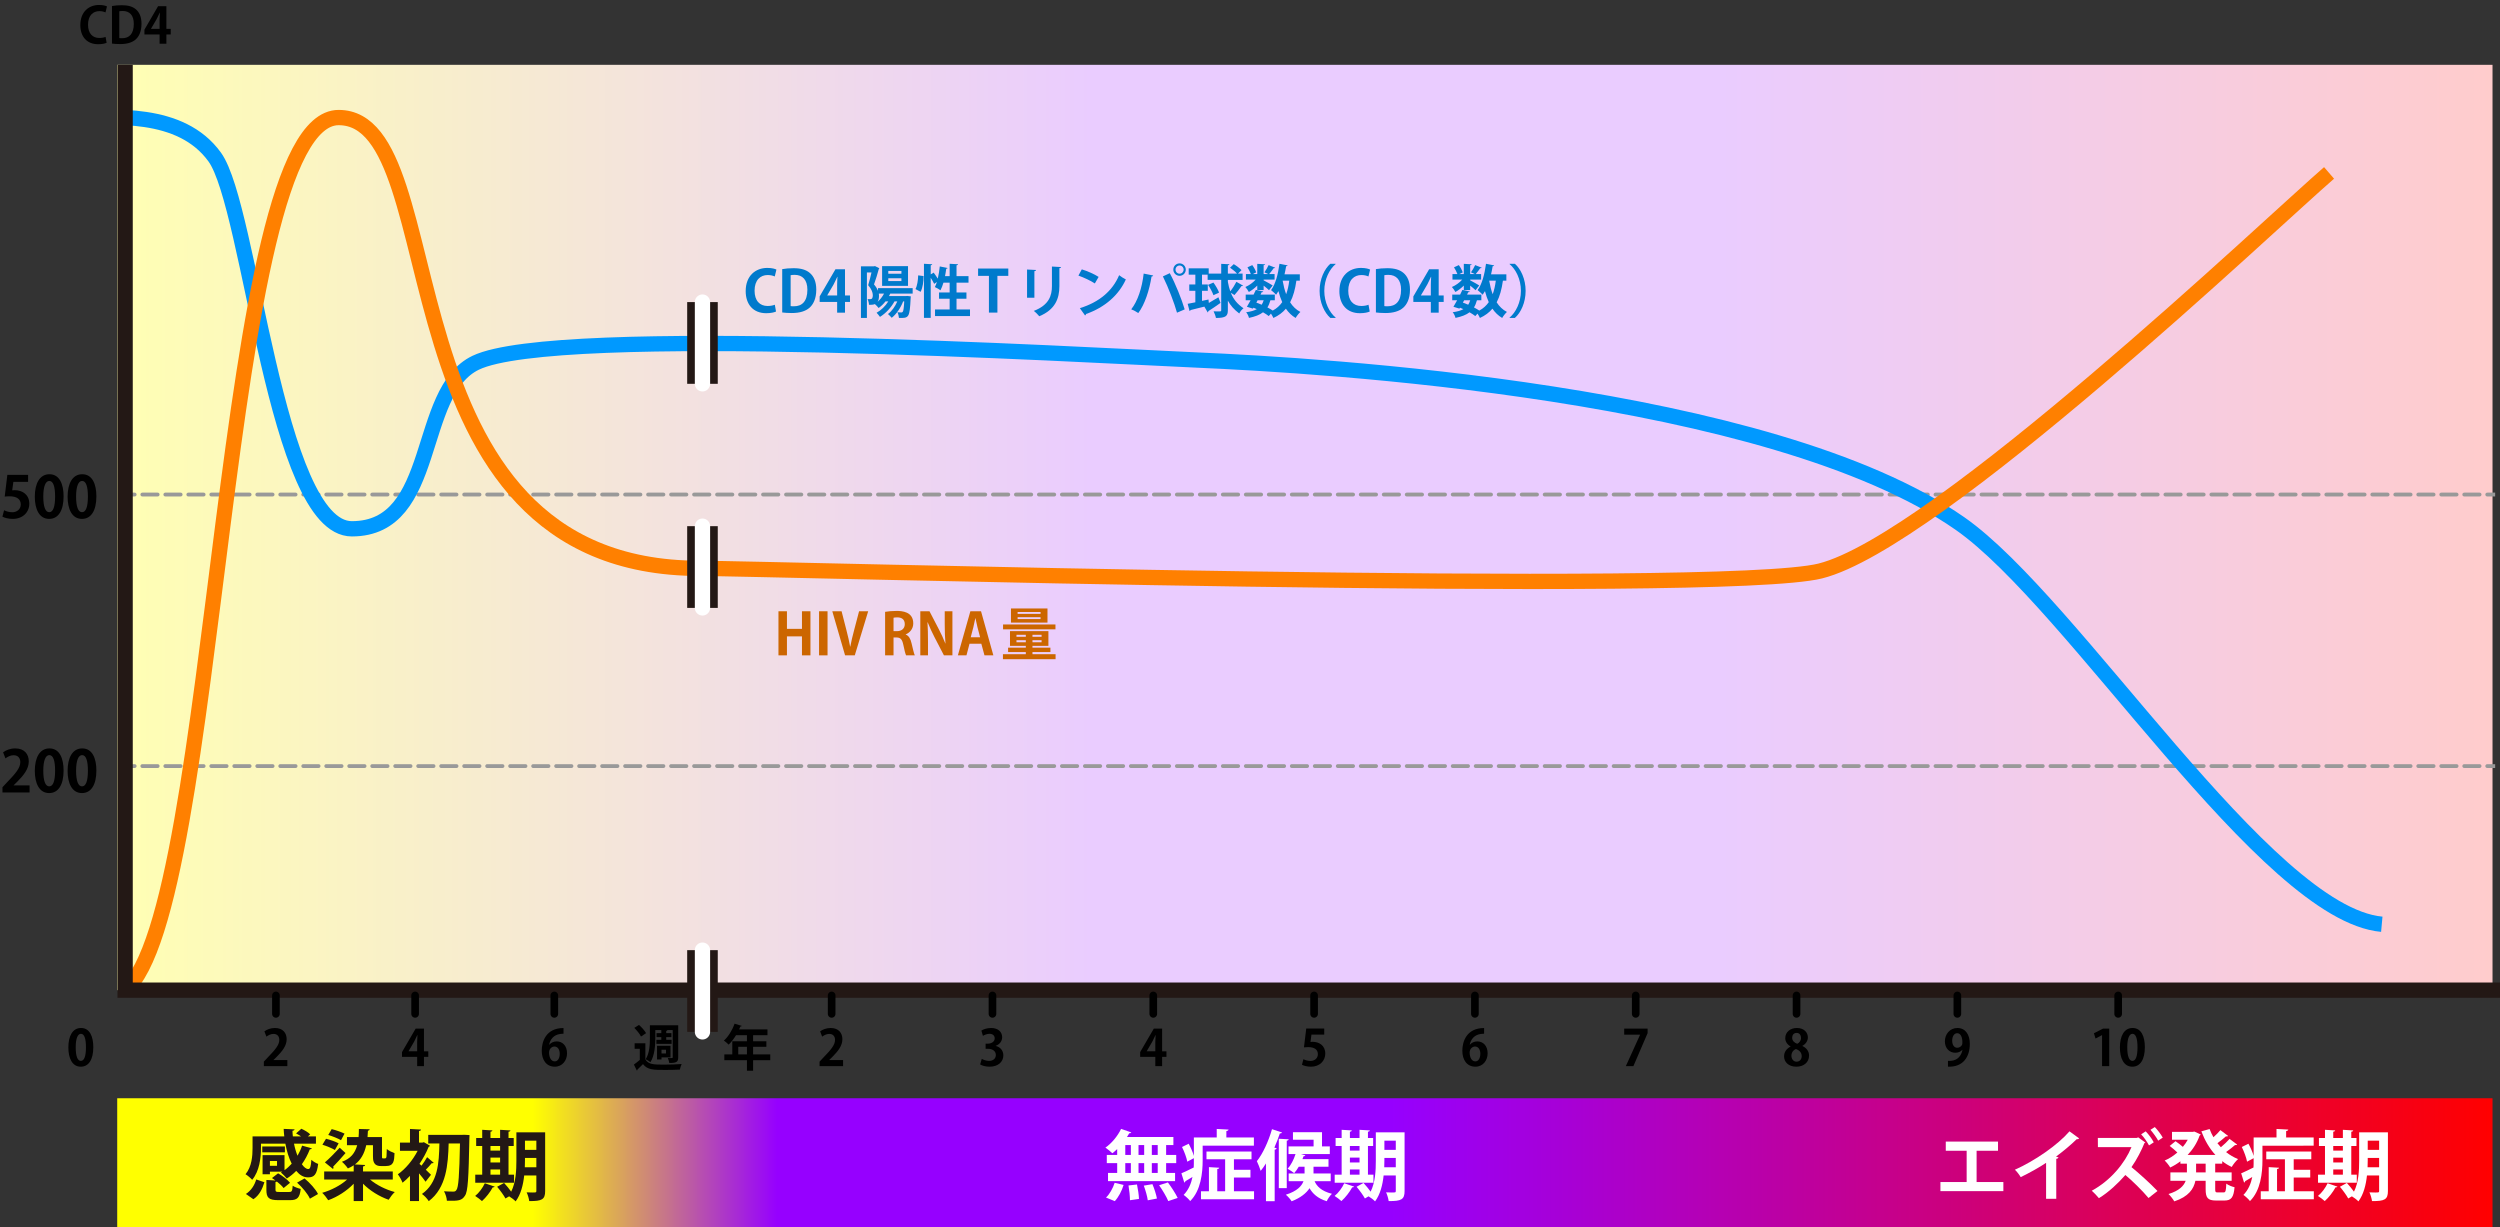 <?xml version="1.0" encoding="utf-8"?>
<!-- Generator: Adobe Illustrator 24.2.3, SVG Export Plug-In . SVG Version: 6.00 Build 0)  -->
<svg version="1.1" xmlns="http://www.w3.org/2000/svg" xmlns:xlink="http://www.w3.org/1999/xlink" x="0px" y="0px" width="654px"
	 height="321px" viewBox="0 0 654 321" enable-background="new 0 0 654 321" xml:space="preserve">
<rect x="0" y="0" width="654" height="321" fill="#333333" stroke="none"/>
<g id="BG">
	<linearGradient id="SVGID_1_" gradientUnits="userSpaceOnUse" x1="30.663" y1="137.992" x2="652.043" y2="137.992">
		<stop  offset="0" style="stop-color:#FFFFB3"/>
		<stop  offset="0.411" style="stop-color:#EACCFF"/>
		<stop  offset="0.674" style="stop-color:#EACCFF"/>
		<stop  offset="1" style="stop-color:#FFCCCC"/>
	</linearGradient>
	<rect x="30.663" y="16.958" fill="url(#SVGID_1_)" width="621.379" height="242.069"/>
	<linearGradient id="SVGID_2_" gradientUnits="userSpaceOnUse" x1="30.663" y1="304.652" x2="652.043" y2="304.652">
		<stop  offset="0.175" style="stop-color:#FFFF00"/>
		<stop  offset="0.278" style="stop-color:#9600FF"/>
		<stop  offset="0.535" style="stop-color:#9600FF"/>
		<stop  offset="1" style="stop-color:#FF0000"/>
	</linearGradient>
	<rect x="30.663" y="287.303" fill="url(#SVGID_2_)" width="621.379" height="34.698"/>
</g>
<g id="グラフ">
	<g>
		<defs>
			<rect id="SVGID_3_" x="32.732" y="17.647" width="620" height="241.379"/>
		</defs>
		<clipPath id="SVGID_4_">
			<use xlink:href="#SVGID_3_"  overflow="visible"/>
		</clipPath>
		<g clip-path="url(#SVGID_4_)">
			<g>
				
					<line fill="none" stroke="#999999" stroke-linecap="round" stroke-miterlimit="10" x1="27.215" y1="129.372" x2="29.215" y2="129.372"/>
				
					<line fill="none" stroke="#999999" stroke-linecap="round" stroke-miterlimit="10" stroke-dasharray="4.009,2.005" x1="31.219" y1="129.372" x2="667.661" y2="129.372"/>
				
					<line fill="none" stroke="#999999" stroke-linecap="round" stroke-miterlimit="10" x1="668.663" y1="129.372" x2="670.663" y2="129.372"/>
			</g>
		</g>
		<g clip-path="url(#SVGID_4_)">
			<g>
				
					<line fill="none" stroke="#999999" stroke-linecap="round" stroke-miterlimit="10" x1="27.215" y1="200.406" x2="29.215" y2="200.406"/>
				
					<line fill="none" stroke="#999999" stroke-linecap="round" stroke-miterlimit="10" stroke-dasharray="4.009,2.005" x1="31.219" y1="200.406" x2="667.661" y2="200.406"/>
				
					<line fill="none" stroke="#999999" stroke-linecap="round" stroke-miterlimit="10" x1="668.663" y1="200.406" x2="670.663" y2="200.406"/>
			</g>
		</g>
		<path clip-path="url(#SVGID_4_)" fill="none" stroke="#0099FF" stroke-width="4" stroke-miterlimit="10" d="M623.077,241.785
			c-30.345-2.759-80.69-84.138-110.345-104.828c-49.776-34.728-168.276-41.379-199.31-42.759s-167.812-9.427-188.966,0.69
			c-15.862,7.586-9.655,43.448-32.414,43.448c-20,0-26.436-84.189-35.862-97.241c-8.966-12.414-26.897-10.345-37.241-10.345"/>
		<path clip-path="url(#SVGID_4_)" fill="none" stroke="#FF8000" stroke-width="4" stroke-miterlimit="10" d="M609.284,45.234
			c-15.172,13.103-102.759,96.552-133.103,104.138c-26.059,6.515-275.848-0.69-293.103-0.69
			c-85.517,0-63.448-117.931-94.483-117.931S57.56,238.337,32.732,259.027"/>
	</g>
</g>
<g id="枠">
	<polyline fill="none" stroke="#231815" stroke-width="4" stroke-miterlimit="10" points="32.732,16.958 32.732,259.027 
		654.111,259.027 	"/>
	<g>
		
			<line fill="none" stroke="#231815" stroke-width="8" stroke-miterlimit="10" x1="183.767" y1="79.027" x2="183.767" y2="100.406"/>
		
			<line fill="none" stroke="#FFFFFF" stroke-width="4" stroke-linecap="round" stroke-miterlimit="10" x1="183.767" y1="79.027" x2="183.767" y2="100.406"/>
	</g>
	<g>
		
			<line fill="none" stroke="#231815" stroke-width="8" stroke-miterlimit="10" x1="183.767" y1="137.647" x2="183.767" y2="159.027"/>
		
			<line fill="none" stroke="#FFFFFF" stroke-width="4" stroke-linecap="round" stroke-miterlimit="10" x1="183.767" y1="137.647" x2="183.767" y2="159.027"/>
	</g>
	<g>
		
			<line fill="none" stroke="#231815" stroke-width="8" stroke-miterlimit="10" x1="183.767" y1="248.559" x2="183.767" y2="269.939"/>
		
			<line fill="none" stroke="#FFFFFF" stroke-width="4" stroke-linecap="round" stroke-miterlimit="10" x1="183.767" y1="248.559" x2="183.767" y2="269.939"/>
	</g>
	
		<line fill="none" stroke="#000000" stroke-width="2" stroke-linecap="round" stroke-miterlimit="10" x1="72.18" y1="260.406" x2="72.18" y2="265.234"/>
	
		<line fill="none" stroke="#000000" stroke-width="2" stroke-linecap="round" stroke-miterlimit="10" x1="108.594" y1="260.406" x2="108.594" y2="265.234"/>
	
		<line fill="none" stroke="#000000" stroke-width="2" stroke-linecap="round" stroke-miterlimit="10" x1="145.008" y1="260.406" x2="145.008" y2="265.234"/>
	
		<line fill="none" stroke="#000000" stroke-width="2" stroke-linecap="round" stroke-miterlimit="10" x1="217.56" y1="260.406" x2="217.56" y2="265.234"/>
	
		<line fill="none" stroke="#000000" stroke-width="2" stroke-linecap="round" stroke-miterlimit="10" x1="259.629" y1="260.406" x2="259.629" y2="265.234"/>
	
		<line fill="none" stroke="#000000" stroke-width="2" stroke-linecap="round" stroke-miterlimit="10" x1="301.698" y1="260.406" x2="301.698" y2="265.234"/>
	
		<line fill="none" stroke="#000000" stroke-width="2" stroke-linecap="round" stroke-miterlimit="10" x1="343.767" y1="260.406" x2="343.767" y2="265.234"/>
	
		<line fill="none" stroke="#000000" stroke-width="2" stroke-linecap="round" stroke-miterlimit="10" x1="385.836" y1="260.406" x2="385.836" y2="265.234"/>
	
		<line fill="none" stroke="#000000" stroke-width="2" stroke-linecap="round" stroke-miterlimit="10" x1="427.906" y1="260.406" x2="427.906" y2="265.234"/>
	
		<line fill="none" stroke="#000000" stroke-width="2" stroke-linecap="round" stroke-miterlimit="10" x1="469.975" y1="260.406" x2="469.975" y2="265.234"/>
	
		<line fill="none" stroke="#000000" stroke-width="2" stroke-linecap="round" stroke-miterlimit="10" x1="512.044" y1="260.406" x2="512.044" y2="265.234"/>
	
		<line fill="none" stroke="#000000" stroke-width="2" stroke-linecap="round" stroke-miterlimit="10" x1="554.113" y1="260.406" x2="554.113" y2="265.234"/>
</g>
<g id="txt_ol">
	<g>
		<path fill="#231815" d="M68.268,299.177v1.18c0,2.48-0.38,6.002-2.3,8.282c-0.34-0.42-1.28-1.2-1.741-1.46
			c1.661-2.001,1.84-4.821,1.84-6.862v-3.04h8.302c-0.08-0.641-0.14-1.301-0.16-1.961l2.84,0.12c0,0.2-0.18,0.32-0.54,0.38
			c0.02,0.48,0.04,0.98,0.1,1.461h2.141c-0.42-0.28-0.88-0.561-1.3-0.78l1.38-1.221c0.82,0.36,1.821,0.961,2.321,1.461l-0.6,0.54
			h2.1v1.9h-5.741c0.22,1.14,0.541,2.221,0.92,3.16c0.48-0.82,0.9-1.72,1.2-2.641l2.561,0.721c-0.06,0.16-0.26,0.26-0.54,0.24
			c-0.54,1.4-1.24,2.721-2.081,3.9c0.54,0.78,1.12,1.261,1.681,1.261c0.5,0,0.7-0.681,0.8-2.421c0.48,0.46,1.2,0.88,1.781,1.08
			c-0.34,2.82-1.061,3.521-2.641,3.521c-1.2,0-2.161-0.58-3.101-1.7c-0.74,0.78-1.581,1.44-2.461,2.001
			c-0.34-0.44-1.08-1.2-1.54-1.581c0.12-0.08,0.24-0.14,0.38-0.22h-3.261v0.681h-1.92v-5.002h5.741v3.941
			c0.68-0.48,1.3-1.061,1.88-1.7c-0.74-1.461-1.3-3.281-1.66-5.241H68.268z M69.168,309.279c-0.541,1.761-1.34,3.421-2.881,4.441
			l-1.96-1.38c1.34-0.86,2.261-2.261,2.701-3.802L69.168,309.279z M74.529,299.917v1.54h-5.921v-1.54H74.529z M72.068,311.2
			c0,0.56,0.14,0.62,1.02,0.62h2.561c0.7,0,0.82-0.2,0.92-1.641c0.46,0.36,1.48,0.7,2.101,0.841c-0.26,2.36-0.94,2.94-2.801,2.94
			h-3.061c-2.541,0-3.121-0.66-3.121-2.721v-2.561l2.38,0.14c-0.32-0.24-0.62-0.46-0.92-0.64l1.601-1.24
			c1.12,0.64,2.48,1.68,3.121,2.48l-1.68,1.38c-0.36-0.5-1.021-1.12-1.761-1.7c-0.08,0.061-0.2,0.1-0.36,0.12V311.2z
			 M72.468,304.978v-1.26h-1.86v1.26H72.468z M81.07,313.58c-0.54-1.24-1.98-2.981-3.361-4.201l1.96-1.101
			c1.4,1.16,2.901,2.801,3.521,4.081L81.07,313.58z"/>
		<path fill="#231815" d="M102.75,308.559H96.79c1.68,1.42,4.101,2.641,6.481,3.28c-0.541,0.48-1.241,1.421-1.601,2.021
			c-2.44-0.86-4.881-2.36-6.702-4.2v4.541h-2.44v-4.541c-1.8,1.88-4.241,3.44-6.661,4.32c-0.36-0.58-1.061-1.46-1.581-1.94
			c2.4-0.68,4.861-1.98,6.521-3.48h-6.001v-2.101h7.722v-1.62c-0.46,0.32-0.96,0.58-1.52,0.82c-0.3-0.48-1.081-1.36-1.561-1.74
			c2.201-0.78,3.421-2.201,4.001-4.342h-2.681v-2.12h3.041c0.06-0.66,0.08-1.36,0.08-2.12l2.821,0.08
			c-0.02,0.2-0.16,0.319-0.46,0.38c-0.02,0.58-0.06,1.12-0.1,1.66h3.781v4.881c0,0.66,0,0.7,0.3,0.7c0.52,0,0.58,0,0.7-0.06
			c0.18-0.141,0.22-0.34,0.26-2.4c0.46,0.42,1.38,0.86,2.021,1.1c-0.1,2.061-0.16,3.361-2.321,3.361h-1.26
			c-2.061,0-2.061-1.601-2.061-2.681v-2.781h-1.76c-0.48,2.181-1.4,3.861-2.96,5.042l2.661,0.14c-0.02,0.2-0.18,0.34-0.541,0.38
			v1.32h7.782V308.559z M85.287,297.897c1.06,0.26,2.541,0.78,3.3,1.2l-0.98,1.74c-0.72-0.44-2.161-1.04-3.261-1.38L85.287,297.897z
			 M84.987,304.078c1.06-0.899,2.561-2.4,3.881-3.841l1.521,1.4c-1.141,1.341-2.341,2.641-3.221,3.541
			c0.04,0.101,0.08,0.2,0.08,0.28c0,0.12-0.06,0.24-0.14,0.34L84.987,304.078z M86.767,295.376c1.081,0.26,2.561,0.78,3.361,1.18
			l-0.92,1.721c-0.74-0.44-2.221-1.04-3.341-1.36L86.767,295.376z"/>
		<path fill="#231815" d="M113.469,304.198c-0.1,0.101-0.32,0.141-0.54,0.101c-0.36,0.46-1,1.16-1.541,1.7
			c0.6,0.561,1.14,1.08,1.36,1.32l-1.42,1.82c-0.4-0.58-1.06-1.42-1.72-2.2v7.262h-2.36v-6.602c-0.64,0.68-1.3,1.3-1.94,1.8
			c-0.22-0.6-0.86-1.76-1.24-2.2c1.98-1.36,3.94-3.721,5.181-6.142h-4.621v-2.16h2.621v-3.561l2.9,0.16
			c-0.02,0.2-0.18,0.319-0.54,0.38v3.021h0.9l0.38-0.1l1.6,0.939c-0.08,0.12-0.2,0.24-0.36,0.28c-0.6,1.5-1.44,3.021-2.4,4.461
			c0.16,0.12,0.34,0.28,0.54,0.46c0.5-0.68,1.12-1.56,1.46-2.22L113.469,304.198z M121.49,296.857l1.34,0.08
			c0,0.18-0.02,0.54-0.04,0.84c-0.2,10.422-0.38,13.943-1.16,15.023c-0.82,1.28-1.68,1.38-4.721,1.32c-0.04-0.7-0.34-1.78-0.76-2.48
			c1.06,0.08,2,0.08,2.48,0.08c0.34,0,0.54-0.08,0.76-0.4c0.56-0.66,0.78-3.921,0.94-12.183h-2.96
			c-0.16,5.481-0.56,11.562-5.201,15.083c-0.4-0.64-1.14-1.42-1.78-1.88c4.161-2.921,4.461-8.042,4.561-13.203h-2.921v-2.261h8.902
			L121.49,296.857z"/>
		<path fill="#231815" d="M129.408,310.419c-0.06,0.12-0.24,0.22-0.5,0.18c-0.66,1.24-1.76,2.661-2.821,3.602
			c-0.44-0.4-1.24-1.001-1.78-1.341c0.98-0.78,1.96-2.101,2.521-3.32L129.408,310.419z M134.469,307.298v2.101h-10.142v-2.101h1.82
			v-7.501h-1.58v-2.101h1.58v-2.141l2.661,0.16c-0.02,0.18-0.16,0.28-0.5,0.34v1.641h2.521v-2.141l2.701,0.16
			c-0.02,0.18-0.16,0.3-0.5,0.34v1.641h1.36v2.101h-1.36v7.501H134.469z M130.828,299.797h-2.521v1.2h2.521V299.797z
			 M128.308,302.837v1.261h2.521v-1.261H128.308z M128.308,305.939v1.359h2.521v-1.359H128.308z M142.611,296.216v15.363
			c0,2.2-0.84,2.661-4.161,2.621c-0.08-0.62-0.38-1.681-0.68-2.281c0.52,0.04,1.08,0.04,1.5,0.04c0.94,0,1.04,0,1.04-0.42v-4.041
			h-3.181c-0.26,2.44-0.88,4.981-2.24,6.782c-0.34-0.381-1.181-1.021-1.701-1.32l-0.96,0.56c-0.42-0.8-1.38-2.12-2.181-3.061l1.82-1
			c0.6,0.66,1.34,1.54,1.86,2.28c1.24-2.461,1.36-5.621,1.36-8.122v-7.401H142.611z M137.33,303.618c0,0.54,0,1.141-0.04,1.74h3.021
			v-2.44h-2.98V303.618z M140.31,298.397h-2.98v2.4h2.98V298.397z"/>
	</g>
	<g>
		<path fill="#FFFFFF" d="M292.255,302.137v-1.54c-0.42,0.4-0.84,0.78-1.26,1.101c-0.44-0.44-1.28-1.12-1.82-1.48
			c1.621-1.101,3.221-3.041,4.101-4.901l2.661,0.921c-0.06,0.159-0.24,0.239-0.521,0.22c-0.18,0.32-0.38,0.66-0.6,0.98h12.143v2.12
			h-1.9v2.58h2.641v2.141h-2.641v2.561h2.341v2.141h-17.544v-2.141h2.4v-2.561h-2.72v-2.141H292.255z M293.936,309.979
			c-0.46,1.541-1.32,3.181-2.301,4.241l-2.3-0.94c0.9-0.84,1.8-2.4,2.26-3.86L293.936,309.979z M294.375,299.557v2.58h1.46v-2.58
			H294.375z M294.375,304.278v2.561h1.46v-2.561H294.375z M295.596,313.98c0-0.979-0.16-2.62-0.38-3.86l2.22-0.261
			c0.26,1.221,0.5,2.821,0.52,3.781L295.596,313.98z M299.316,299.557h-1.48v2.58h1.48V299.557z M299.316,304.278h-1.48v2.561h1.48
			V304.278z M300.257,314c-0.12-0.98-0.58-2.601-1.041-3.841l2.261-0.38c0.5,1.18,1,2.76,1.18,3.761L300.257,314z M302.857,302.137
			v-2.58h-1.541v2.58H302.857z M302.857,306.838v-2.561h-1.541v2.561H302.857z M305.618,314.201c-0.44-1.081-1.5-2.861-2.4-4.142
			l2.301-0.74c0.92,1.24,2.04,2.941,2.561,4.062L305.618,314.201z"/>
		<path fill="#FFFFFF" d="M314.616,299.717v3.86c0,3.221-0.46,7.862-3.261,10.623c-0.34-0.461-1.26-1.32-1.721-1.601
			c1.3-1.341,1.98-3.001,2.321-4.701c-0.7,0.42-1.34,0.8-1.84,1.08c-0.02,0.18-0.14,0.34-0.3,0.4l-0.76-2.44
			c0.84-0.36,2-0.9,3.221-1.521c0.04-0.641,0.04-1.12,0.04-2.44l-1.72,0.92c-0.18-1-0.76-2.601-1.38-3.841l1.74-0.86
			c0.54,1.001,1.101,2.241,1.36,3.201v-4.841h5.981v-2.221l3.081,0.16c-0.021,0.2-0.181,0.319-0.561,0.399v1.661h7.202v2.16H314.616
			z M322.797,311.64h5.262v2.08h-13.883v-2.08h2.081v-6.321l2.7,0.159c-0.02,0.181-0.16,0.28-0.52,0.36v5.802h2.06v-8.382h-4.88
			v-2.021h11.783v2.021h-4.602v2.76h4.321v2.021h-4.321V311.64z"/>
		<path fill="#FFFFFF" d="M331.175,304.358c-0.44,0.7-0.9,1.36-1.381,1.94c-0.18-0.6-0.7-1.94-1-2.54
			c1.521-1.881,3.041-5.161,3.961-8.362l2.62,0.86c-0.079,0.18-0.26,0.26-0.56,0.24c-0.42,1.24-0.9,2.5-1.44,3.721l0.601,0.18
			c-0.04,0.181-0.2,0.301-0.521,0.36v13.483h-2.28V304.358z M337.116,298.037c-0.021,0.181-0.16,0.32-0.501,0.36v12.423h-2.08
			v-12.923L337.116,298.037z M348.118,308.999h-4.221c0.52,1.22,1.66,2.58,4.541,3.301c-0.5,0.439-1.101,1.34-1.36,1.94
			c-2.4-0.721-3.721-2.041-4.501-3.401c-0.841,1.261-2.261,2.48-4.682,3.421c-0.3-0.5-1-1.3-1.52-1.721
			c2.96-0.939,4.141-2.26,4.621-3.54h-3.881v-2.021h4.16v-1.761h-1.52c-0.381,0.641-0.78,1.221-1.201,1.681
			c-0.42-0.34-1.2-0.86-1.72-1.141c0.84-0.9,1.62-2.4,2.08-3.86h-1.84v-2.001h6.561v-1.74h-5.4v-1.98h7.602v3.721h2.04v2.001h-7.581
			l1.18,0.34c-0.04,0.16-0.22,0.24-0.46,0.22c-0.08,0.261-0.18,0.521-0.3,0.78h6.821v1.98h-3.921v1.761h4.501V308.999z"/>
		<path fill="#FFFFFF" d="M354.235,310.419c-0.061,0.12-0.24,0.22-0.5,0.18c-0.66,1.24-1.761,2.661-2.821,3.602
			c-0.439-0.4-1.24-1.001-1.78-1.341c0.98-0.78,1.961-2.101,2.521-3.32L354.235,310.419z M359.296,307.298v2.101h-10.142v-2.101
			h1.82v-7.501h-1.58v-2.101h1.58v-2.141l2.66,0.16c-0.02,0.18-0.16,0.28-0.5,0.34v1.641h2.521v-2.141l2.7,0.16
			c-0.02,0.18-0.159,0.3-0.5,0.34v1.641h1.36v2.101h-1.36v7.501H359.296z M355.655,299.797h-2.521v1.2h2.521V299.797z
			 M353.135,302.837v1.261h2.521v-1.261H353.135z M353.135,305.939v1.359h2.521v-1.359H353.135z M367.438,296.216v15.363
			c0,2.2-0.84,2.661-4.16,2.621c-0.08-0.62-0.381-1.681-0.681-2.281c0.521,0.04,1.08,0.04,1.5,0.04c0.94,0,1.041,0,1.041-0.42
			v-4.041h-3.181c-0.261,2.44-0.881,4.981-2.241,6.781c-0.34-0.38-1.18-1.02-1.7-1.319l-0.96,0.56c-0.42-0.8-1.381-2.12-2.181-3.061
			l1.82-1c0.601,0.66,1.341,1.54,1.86,2.28c1.24-2.461,1.36-5.621,1.36-8.122v-7.401H367.438z M362.156,303.618
			c0,0.54,0,1.141-0.04,1.74h3.021v-2.44h-2.981V303.618z M365.138,298.397h-2.981v2.4h2.981V298.397z"/>
	</g>
	<g>
		<path fill="#FFFFFF" d="M509.016,298.638h13.663v2.4h-5.602v8.182h7.002v2.381h-16.464v-2.381h6.861v-8.182h-5.461V298.638z"/>
		<path fill="#FFFFFF" d="M543.898,297.797c-0.12,0.16-0.319,0.24-0.64,0.221c-1.561,1.521-3.501,3.141-5.401,4.541
			c0.22,0.06,0.44,0.16,0.641,0.22c-0.061,0.18-0.24,0.34-0.58,0.38v10.442h-2.661v-9.402c-1.78,1.2-4.44,2.681-6.642,3.741
			c-0.319-0.561-1-1.48-1.52-1.94c5.221-2.32,11.222-6.481,14.282-10.042L543.898,297.797z"/>
		<path fill="#FFFFFF" d="M561.238,298.898c-0.06,0.06-0.18,0.12-0.26,0.14c-0.681,1.721-1.98,4.302-3.381,6.281
			c1.92,1.561,4.961,4.302,6.802,6.242l-2.341,1.84c-1.62-1.94-4.361-4.621-6.062-6.021c-1.84,2.101-4.341,4.501-6.922,6.062
			c-0.439-0.54-1.28-1.44-1.88-1.94c4.981-2.7,8.682-7.241,10.402-11.422h-8.782l-0.02-2.401h10.162l0.42-0.14L561.238,298.898z
			 M561.318,295.957c0.8,0.84,1.62,1.92,2.101,2.881l-1.24,0.8c-0.44-0.84-1.261-2.08-2.061-2.9L561.318,295.957z M563.699,294.837
			c0.72,0.74,1.64,1.96,2.08,2.761l-1.2,0.8c-0.4-0.8-1.4-2.141-2.021-2.841L563.699,294.837z"/>
		<path fill="#FFFFFF" d="M581.338,304.419h-1.84v2.28h4.301v2.2h-4.301v2.181c0,0.74,0.08,0.86,0.64,0.86h1.561
			c0.521,0,0.62-0.4,0.7-2.301c0.521,0.4,1.5,0.8,2.16,0.94c-0.239,2.66-0.859,3.48-2.641,3.48h-2.2
			c-2.181,0-2.721-0.72-2.721-2.961v-2.2h-2.681c-0.439,2.141-1.78,4.141-5.521,5.382c-0.301-0.541-1.021-1.48-1.521-1.921
			c2.801-0.86,4.001-2.12,4.501-3.461h-4.001v-2.2h4.321v-2.28h-1.701v-0.62c-0.84,0.64-1.74,1.18-2.66,1.62
			c-0.32-0.561-0.98-1.38-1.46-1.82c1.16-0.48,2.3-1.221,3.32-2.101c-0.54-0.521-1.34-1.221-2-1.721l1.52-1.24
			c0.601,0.4,1.36,1.001,1.921,1.48c0.5-0.58,0.92-1.2,1.28-1.86h-4.121v-2.061h5.461l0.381-0.08l1.68,0.761
			c-0.06,0.12-0.18,0.22-0.3,0.3c-0.68,1.94-1.78,3.641-3.141,5.061h7.281c-1.561-1.7-2.78-3.801-3.681-6.181l2.16-0.601
			c0.28,0.74,0.601,1.461,1.001,2.141c0.68-0.6,1.36-1.3,1.82-1.86l2.021,1.521c-0.12,0.14-0.381,0.16-0.58,0.12
			c-0.54,0.5-1.44,1.22-2.221,1.78c0.28,0.36,0.58,0.72,0.9,1.061c0.82-0.681,1.7-1.521,2.28-2.181l1.98,1.48
			c-0.08,0.1-0.2,0.14-0.36,0.14c-0.06,0-0.12,0-0.18-0.02c-0.601,0.52-1.521,1.26-2.36,1.84c0.939,0.76,2,1.38,3.141,1.841
			c-0.561,0.479-1.301,1.42-1.661,2.061c-0.899-0.421-1.72-0.921-2.48-1.521V304.419z M576.997,306.7v-2.28h-2.5v2.28H576.997z"/>
		<path fill="#FFFFFF" d="M591.856,299.718v3.86c0,3.221-0.46,7.862-3.261,10.623c-0.34-0.461-1.261-1.32-1.721-1.601
			c1.301-1.341,1.98-3.001,2.32-4.701c-0.7,0.42-1.34,0.8-1.84,1.08c-0.021,0.181-0.141,0.34-0.3,0.4l-0.761-2.44
			c0.84-0.36,2.001-0.9,3.221-1.521c0.04-0.641,0.04-1.12,0.04-2.44l-1.721,0.92c-0.18-1-0.76-2.601-1.38-3.841l1.74-0.86
			c0.54,1,1.101,2.241,1.36,3.201v-4.841h5.981v-2.221l3.081,0.16c-0.021,0.2-0.181,0.319-0.561,0.399v1.661h7.201v2.16H591.856z
			 M600.038,311.641h5.261v2.08h-13.883v-2.08h2.081v-6.322l2.7,0.16c-0.021,0.181-0.16,0.28-0.521,0.36v5.802h2.061v-8.382h-4.881
			v-2.021h11.782v2.021h-4.601v2.76h4.321v2.021h-4.321V311.641z"/>
		<path fill="#FFFFFF" d="M611.477,310.42c-0.061,0.12-0.24,0.22-0.501,0.18c-0.66,1.24-1.76,2.661-2.82,3.602
			c-0.439-0.4-1.24-1.001-1.78-1.341c0.98-0.78,1.961-2.101,2.521-3.32L611.477,310.42z M616.537,307.299v2.101h-10.142v-2.101h1.82
			v-7.501h-1.581v-2.101h1.581v-2.141l2.66,0.16c-0.02,0.18-0.16,0.28-0.5,0.34v1.641h2.521v-2.141l2.7,0.16
			c-0.02,0.18-0.16,0.3-0.5,0.34v1.641h1.36v2.101h-1.36v7.501H616.537z M612.896,299.798h-2.521v1.2h2.521V299.798z
			 M610.376,302.838v1.261h2.521v-1.261H610.376z M610.376,305.94v1.359h2.521v-1.359H610.376z M624.679,296.217v15.363
			c0,2.2-0.84,2.661-4.16,2.621c-0.08-0.62-0.381-1.681-0.681-2.281c0.521,0.04,1.08,0.04,1.5,0.04c0.94,0,1.041,0,1.041-0.42
			v-4.041h-3.181c-0.261,2.44-0.881,4.981-2.241,6.782c-0.34-0.381-1.18-1.021-1.7-1.32l-0.96,0.56
			c-0.42-0.8-1.381-2.12-2.181-3.061l1.82-1c0.601,0.66,1.341,1.54,1.86,2.28c1.24-2.461,1.36-5.621,1.36-8.122v-7.401H624.679z
			 M619.397,303.619c0,0.54,0,1.141-0.04,1.74h3.021v-2.44h-2.981V303.619z M622.379,298.398h-2.981v2.4h2.981V298.398z"/>
	</g>
	<g>
		<path d="M75.171,278.906h-6.149v-1.183l1.092-1.171c1.859-1.924,2.951-3.185,2.951-4.511c0-0.858-0.455-1.573-1.534-1.573
			c-0.715,0-1.378,0.377-1.833,0.715l-0.533-1.378c0.611-0.468,1.625-0.884,2.756-0.884c2.106,0,3.068,1.339,3.068,2.938
			c0,1.741-1.183,3.172-2.613,4.615l-0.819,0.806v0.026h3.614V278.906z"/>
	</g>
	<g>
		<path d="M17.883,274.017c0-2.989,1.105-5.096,3.315-5.096c2.314,0,3.211,2.288,3.211,5.019c0,3.25-1.209,5.108-3.276,5.108
			C18.845,279.048,17.883,276.76,17.883,274.017z M21.159,277.528c0.884,0,1.326-1.248,1.326-3.549c0-2.224-0.403-3.536-1.313-3.536
			c-0.832,0-1.365,1.195-1.365,3.536c0,2.327,0.481,3.549,1.339,3.549H21.159z"/>
	</g>
	<g>
		<path d="M7.74,207.302H0.645v-1.365l1.26-1.35c2.145-2.22,3.405-3.675,3.405-5.205c0-0.989-0.525-1.814-1.77-1.814
			c-0.825,0-1.59,0.435-2.115,0.825l-0.615-1.591c0.705-0.539,1.875-1.02,3.18-1.02c2.43,0,3.54,1.545,3.54,3.39
			c0,2.01-1.365,3.66-3.015,5.325l-0.945,0.93v0.03h4.17V207.302z"/>
		<path d="M9.105,201.663c0-3.45,1.275-5.88,3.825-5.88c2.67,0,3.705,2.64,3.705,5.79c0,3.75-1.395,5.895-3.78,5.895
			C10.215,207.467,9.105,204.828,9.105,201.663z M12.885,205.712c1.02,0,1.53-1.44,1.53-4.095c0-2.565-0.465-4.08-1.515-4.08
			c-0.96,0-1.575,1.38-1.575,4.08c0,2.685,0.555,4.095,1.545,4.095H12.885z"/>
		<path d="M17.685,201.663c0-3.45,1.275-5.88,3.825-5.88c2.67,0,3.705,2.64,3.705,5.79c0,3.75-1.395,5.895-3.78,5.895
			C18.795,207.467,17.685,204.828,17.685,201.663z M21.465,205.712c1.02,0,1.53-1.44,1.53-4.095c0-2.565-0.465-4.08-1.515-4.08
			c-0.96,0-1.575,1.38-1.575,4.08c0,2.685,0.555,4.095,1.545,4.095H21.465z"/>
	</g>
	<g>
		<path d="M7.35,124.224v1.83H3.495l-0.3,2.22c0.21-0.03,0.39-0.045,0.63-0.045c1.98,0,3.84,1.109,3.84,3.555
			c0,2.175-1.665,3.96-4.334,3.96c-1.125,0-2.145-0.285-2.7-0.585l0.435-1.68c0.45,0.239,1.275,0.524,2.145,0.524
			c1.155,0,2.22-0.734,2.22-2.04c0-1.364-1.005-2.13-2.925-2.13c-0.51,0-0.9,0.03-1.275,0.075l0.69-5.685H7.35z"/>
		<path d="M9.105,129.939c0-3.45,1.275-5.88,3.825-5.88c2.67,0,3.705,2.64,3.705,5.79c0,3.75-1.395,5.895-3.78,5.895
			C10.215,135.744,9.105,133.104,9.105,129.939z M12.885,133.989c1.02,0,1.53-1.44,1.53-4.095c0-2.565-0.465-4.08-1.515-4.08
			c-0.96,0-1.575,1.38-1.575,4.08c0,2.685,0.555,4.095,1.545,4.095H12.885z"/>
		<path d="M17.685,129.939c0-3.45,1.275-5.88,3.825-5.88c2.67,0,3.705,2.64,3.705,5.79c0,3.75-1.395,5.895-3.78,5.895
			C18.795,135.744,17.685,133.104,17.685,129.939z M21.465,133.989c1.02,0,1.53-1.44,1.53-4.095c0-2.565-0.465-4.08-1.515-4.08
			c-0.96,0-1.575,1.38-1.575,4.08c0,2.685,0.555,4.095,1.545,4.095H21.465z"/>
	</g>
	<g>
		<path d="M27.891,11.193c-0.377,0.182-1.183,0.377-2.21,0.377c-3.003,0-4.667-2.041-4.667-5.005c0-3.497,2.249-5.266,4.901-5.266
			c1.079,0,1.781,0.222,2.067,0.377l-0.377,1.561c-0.39-0.169-0.91-0.325-1.599-0.325c-1.651,0-2.977,1.131-2.977,3.549
			c0,2.263,1.157,3.472,2.964,3.472c0.598,0,1.235-0.117,1.625-0.286L27.891,11.193z"/>
		<path d="M29.294,1.573c0.702-0.13,1.612-0.208,2.587-0.208c1.664,0,2.795,0.351,3.627,1.04c0.949,0.78,1.508,2.015,1.508,3.822
			c0,2.145-0.741,3.393-1.508,4.082c-0.91,0.818-2.301,1.222-4.043,1.222c-0.923,0-1.664-0.064-2.171-0.13V1.573z M31.206,9.958
			c0.195,0.039,0.481,0.039,0.741,0.039c1.833,0.014,3.055-1.118,3.055-3.744c0-2.262-1.105-3.38-2.886-3.38
			c-0.403,0-0.702,0.039-0.91,0.078V9.958z"/>
		<path d="M43.529,11.44h-1.781V9.01h-3.965V7.762l3.575-6.149h2.171v5.941h1.131V9.01h-1.131V11.44z M39.499,7.554h2.249V5.109
			c0-0.572,0.039-1.196,0.078-1.781h-0.052c-0.299,0.624-0.533,1.17-0.832,1.729l-1.443,2.47V7.554z"/>
	</g>
	<g>
		<path d="M110.909,278.906h-1.781v-2.431h-3.965v-1.248l3.575-6.149h2.171v5.941h1.131v1.456h-1.131V278.906z M106.878,275.019
			h2.249v-2.444c0-0.572,0.039-1.196,0.078-1.781h-0.052c-0.299,0.624-0.533,1.17-0.832,1.729l-1.443,2.47V275.019z"/>
	</g>
	<g>
		<path d="M143.696,273.302c0.429-0.52,1.105-0.871,1.95-0.871c1.521,0,2.691,1.157,2.691,3.12c0,1.859-1.209,3.497-3.198,3.497
			c-2.223,0-3.419-1.78-3.419-4.186c0-2.249,1.014-5.929,5.694-5.929v1.482c-0.247,0-0.52,0.026-0.845,0.065
			c-1.807,0.246-2.665,1.521-2.912,2.82H143.696z M146.426,275.643c0-1.027-0.494-1.872-1.391-1.872
			c-0.572,0-1.404,0.493-1.404,1.599c0.026,1.274,0.546,2.288,1.495,2.288C145.971,277.658,146.426,276.747,146.426,275.643z"/>
	</g>
	<g>
		<path d="M168.829,272.925v4.213c0.78,1.364,2.314,1.364,4.862,1.364c1.56,0,3.393-0.052,4.628-0.155
			c-0.169,0.351-0.39,1.026-0.468,1.456c-0.988,0.052-2.418,0.091-3.744,0.091c-3.146,0-4.719,0-5.902-1.521
			c-0.494,0.521-1.014,1.015-1.443,1.417c0,0.144-0.052,0.208-0.169,0.261l-0.767-1.561c0.481-0.338,1.04-0.78,1.547-1.222v-2.899
			h-1.352v-1.443H168.829z M167.165,268.116c0.689,0.624,1.508,1.521,1.846,2.157l-1.326,0.885c-0.299-0.65-1.079-1.6-1.755-2.263
			L167.165,268.116z M171.429,269.467v2.132c0,1.872-0.182,4.551-1.274,6.267c-0.273-0.234-0.897-0.624-1.248-0.767
			c1.014-1.587,1.105-3.849,1.105-5.5v-3.393h7.41v8.385c0,1.157-0.403,1.509-2.34,1.482c-0.039-0.377-0.221-0.962-0.39-1.3
			c0.273,0.013,0.546,0.025,0.754,0.025c0.442,0,0.533-0.013,0.533-0.233v-7.099h-1.846v0.013l0.455,0.014
			c-0.013,0.117-0.091,0.182-0.299,0.221v0.546h1.352v1.054h-1.352v0.701h1.404v1.054h-3.978v-1.054h1.287v-0.701h-1.248v-1.054
			h1.248v-0.793H171.429z M175.407,273.576v3.042h-2.353v0.533h-1.17v-3.575H175.407z M174.224,275.59v-0.987h-1.17v0.987H174.224z"
			/>
	</g>
	<g>
		<path d="M201.497,275.824v1.521h-4.485v2.757h-1.612v-2.757h-5.915v-1.521h2.08v-3.433h3.835v-1.586h-2.86
			c-0.572,0.949-1.235,1.82-1.924,2.471c-0.286-0.299-0.871-0.819-1.248-1.066c1.144-0.988,2.21-2.73,2.795-4.42l1.885,0.585
			c-0.052,0.104-0.182,0.169-0.364,0.156c-0.104,0.26-0.221,0.507-0.338,0.767h7.423v1.508h-3.757v1.586h3.471v1.456h-3.471v1.977
			H201.497z M193.125,275.824h2.275v-1.977h-2.275V275.824z"/>
	</g>
	<g>
		<path d="M220.55,278.906h-6.149v-1.183l1.092-1.171c1.859-1.924,2.951-3.185,2.951-4.511c0-0.858-0.455-1.573-1.534-1.573
			c-0.715,0-1.378,0.377-1.833,0.715l-0.533-1.378c0.611-0.468,1.625-0.884,2.756-0.884c2.106,0,3.068,1.339,3.068,2.938
			c0,1.741-1.183,3.172-2.613,4.615l-0.819,0.806v0.026h3.614V278.906z"/>
	</g>
	<g>
		<path d="M260.474,273.615c1.092,0.247,2.002,1.131,2.002,2.47c0,1.639-1.313,2.964-3.601,2.964c-1.04,0-1.977-0.272-2.47-0.598
			l0.429-1.456c0.364,0.234,1.157,0.533,1.911,0.533c1.183,0,1.768-0.729,1.768-1.534c0-1.105-0.962-1.625-2.015-1.625h-0.663
			v-1.353h0.624c0.767,0,1.755-0.429,1.755-1.378c0-0.688-0.455-1.195-1.365-1.195c-0.676,0-1.339,0.299-1.716,0.532l-0.403-1.378
			c0.507-0.338,1.508-0.676,2.562-0.676c1.885,0,2.873,1.105,2.873,2.405c0,1.014-0.611,1.858-1.69,2.262V273.615z"/>
	</g>
	<g>
		<path d="M304.012,278.906h-1.781v-2.431h-3.965v-1.248l3.575-6.149h2.171v5.941h1.131v1.456h-1.131V278.906z M299.982,275.019
			h2.249v-2.444c0-0.572,0.039-1.196,0.078-1.781h-0.052c-0.299,0.624-0.533,1.17-0.832,1.729l-1.443,2.47V275.019z"/>
	</g>
	<g>
		<path d="M346.419,269.064v1.587h-3.341l-0.26,1.924c0.182-0.026,0.338-0.039,0.546-0.039c1.716,0,3.328,0.962,3.328,3.081
			c0,1.885-1.443,3.432-3.757,3.432c-0.976,0-1.859-0.246-2.341-0.507l0.377-1.456c0.391,0.208,1.105,0.455,1.859,0.455
			c1.001,0,1.924-0.637,1.924-1.768c0-1.184-0.871-1.847-2.535-1.847c-0.441,0-0.779,0.026-1.104,0.065l0.598-4.928H346.419z"/>
	</g>
	<g>
		<path d="M384.523,273.302c0.429-0.52,1.105-0.871,1.95-0.871c1.521,0,2.691,1.157,2.691,3.12c0,1.859-1.209,3.497-3.198,3.497
			c-2.224,0-3.419-1.78-3.419-4.186c0-2.249,1.014-5.929,5.693-5.929v1.482c-0.246,0-0.52,0.026-0.845,0.065
			c-1.807,0.246-2.665,1.521-2.912,2.82H384.523z M387.254,275.643c0-1.027-0.494-1.872-1.392-1.872
			c-0.571,0-1.403,0.493-1.403,1.599c0.025,1.274,0.546,2.288,1.494,2.288C386.799,277.658,387.254,276.747,387.254,275.643z"/>
	</g>
	<g>
		<path d="M424.89,269.078h6.123v1.195l-3.719,8.633h-1.976l3.731-8.217v-0.025h-4.16V269.078z"/>
	</g>
	<g>
		<path d="M468.415,273.745c-0.91-0.507-1.392-1.326-1.392-2.158c0-1.625,1.339-2.665,3.042-2.665c1.95,0,2.873,1.235,2.873,2.47
			c0,0.793-0.441,1.664-1.442,2.21v0.026c0.962,0.442,1.755,1.287,1.755,2.509c0,1.756-1.378,2.912-3.328,2.912
			c-2.093,0-3.211-1.287-3.211-2.69c0-1.209,0.715-2.08,1.703-2.574V273.745z M471.327,276.292c0-0.962-0.65-1.573-1.509-1.859
			c-0.74,0.273-1.183,0.963-1.183,1.742c0,0.832,0.507,1.561,1.339,1.561C470.846,277.736,471.327,277.06,471.327,276.292z
			 M468.831,271.496c0,0.754,0.546,1.273,1.312,1.56c0.546-0.221,1.001-0.832,1.001-1.495c0-0.676-0.325-1.352-1.144-1.352
			C469.155,270.208,468.831,270.871,468.831,271.496z"/>
	</g>
	<g>
		<path d="M513.344,274.628c-0.416,0.468-1.026,0.768-1.846,0.768c-1.521,0-2.717-1.157-2.717-2.99s1.273-3.484,3.275-3.484
			c2.146,0,3.251,1.794,3.251,4.147c0,3.406-1.769,6.149-5.721,5.967v-1.508c0.299,0.026,0.494,0,0.949-0.039
			c1.625-0.169,2.561-1.353,2.847-2.847L513.344,274.628z M510.692,272.237c0,1.157,0.546,1.858,1.325,1.858
			c0.586,0,1.027-0.363,1.235-0.74c0.078-0.144,0.104-0.339,0.104-0.716c0-1.312-0.442-2.353-1.365-2.353
			C511.212,270.287,510.692,271.119,510.692,272.237z"/>
	</g>
	<g>
		<path d="M549.9,278.906v-8.112h-0.025l-1.69,0.884l-0.416-1.378l2.393-1.222h1.611v9.828H549.9z"/>
		<path d="M554.567,274.017c0-2.989,1.105-5.096,3.315-5.096c2.314,0,3.211,2.288,3.211,5.019c0,3.25-1.209,5.108-3.276,5.108
			C555.529,279.048,554.567,276.76,554.567,274.017z M557.844,277.528c0.884,0,1.326-1.248,1.326-3.549
			c0-2.224-0.403-3.536-1.313-3.536c-0.832,0-1.365,1.195-1.365,3.536c0,2.327,0.481,3.549,1.34,3.549H557.844z"/>
	</g>
	<g>
		<path fill="#CC6600" d="M212.014,171.441h-2.22v-4.965h-3.93v4.965h-2.22v-11.535h2.22v4.604h3.93v-4.604h2.22V171.441z"/>
		<path fill="#CC6600" d="M214.265,159.906h2.22v11.535h-2.22V159.906z"/>
		<path fill="#CC6600" d="M227.119,159.906l-3.51,11.535h-2.535l-3.345-11.535h2.43l1.305,5.1c0.345,1.365,0.69,2.745,0.93,4.14
			h0.045c0.255-1.38,0.6-2.79,0.96-4.14l1.335-5.1H227.119z"/>
		<path fill="#CC6600" d="M236.929,165.996c0.81,0.314,1.26,1.095,1.53,2.265c0.33,1.365,0.63,2.745,0.855,3.18h-2.28
			c-0.165-0.33-0.45-1.335-0.72-2.73c-0.3-1.485-0.765-1.95-1.815-1.95h-0.75v4.68h-2.205v-11.385c0.765-0.135,1.845-0.24,2.97-0.24
			c1.455,0,4.395,0.181,4.395,3.271c0,1.41-0.9,2.444-1.98,2.864V165.996z M234.664,165.11c1.26,0,2.025-0.734,2.025-1.83
			c0-1.484-1.11-1.77-1.92-1.77c-0.495,0-0.84,0.03-1.02,0.09v3.51H234.664z"/>
		<path fill="#CC6600" d="M249.153,171.441h-2.22l-2.475-4.77c-0.615-1.186-1.29-2.61-1.77-3.87h-0.06
			c0.09,1.425,0.135,3.045,0.135,5.1v3.541h-2.01v-11.535h2.4l2.43,4.68c0.615,1.154,1.26,2.564,1.725,3.765h0.03
			c-0.135-1.47-0.195-3.104-0.195-4.979v-3.465h2.01V171.441z"/>
		<path fill="#CC6600" d="M259.864,171.441h-2.325l-0.825-3.045h-3.09l-0.795,3.045h-2.25l3.27-11.535h2.79L259.864,171.441z
			 M256.399,166.716l-0.69-2.625c-0.18-0.72-0.375-1.65-0.525-2.355h-0.045c-0.15,0.721-0.345,1.665-0.51,2.341l-0.69,2.64H256.399z
			"/>
		<path fill="#CC6600" d="M270.093,171.141h6.045v1.305h-13.77v-1.305h5.985v-0.555h-4.635v-1.155h4.635v-0.465h-4.14v-3.87h10.049
			v3.87h-4.17v0.465h4.695v1.155h-4.695V171.141z M276.108,163.355v1.275h-13.709v-1.275H276.108z M274.023,159.171v3.705h-9.555
			v-3.705H274.023z M265.909,166.056v0.525h2.445v-0.525H265.909z M265.909,168.02h2.445v-0.54h-2.445V168.02z M272.208,160.581
			v-0.48h-6v0.48H272.208z M272.208,161.946v-0.495h-6v0.495H272.208z M272.479,166.581v-0.525h-2.385v0.525H272.479z
			 M272.479,168.02v-0.54h-2.385v0.54H272.479z"/>
	</g>
	<g>
		<path fill="#007ACC" d="M203.007,81.5c-0.435,0.21-1.365,0.436-2.55,0.436c-3.465,0-5.385-2.355-5.385-5.775
			c0-4.034,2.595-6.074,5.655-6.074c1.245,0,2.055,0.255,2.385,0.435l-0.435,1.8c-0.45-0.194-1.05-0.375-1.845-0.375
			c-1.905,0-3.435,1.306-3.435,4.095c0,2.61,1.335,4.005,3.42,4.005c0.69,0,1.425-0.135,1.875-0.33L203.007,81.5z"/>
		<path fill="#007ACC" d="M204.627,70.401c0.81-0.149,1.86-0.24,2.985-0.24c1.92,0,3.225,0.405,4.185,1.2
			c1.095,0.9,1.74,2.325,1.74,4.41c0,2.475-0.855,3.915-1.74,4.71c-1.05,0.944-2.655,1.41-4.665,1.41
			c-1.065,0-1.92-0.075-2.505-0.15V70.401z M206.833,80.076c0.225,0.045,0.555,0.045,0.855,0.045
			c2.115,0.015,3.524-1.29,3.524-4.319c0-2.61-1.275-3.9-3.33-3.9c-0.465,0-0.81,0.045-1.05,0.09V80.076z"/>
		<path fill="#007ACC" d="M221.052,81.786h-2.055v-2.805h-4.575v-1.44l4.125-7.095h2.505v6.855h1.305v1.68h-1.305V81.786z
			 M216.402,77.301h2.595v-2.82c0-0.66,0.045-1.38,0.09-2.055h-0.06c-0.345,0.72-0.615,1.35-0.96,1.995l-1.665,2.85V77.301z"/>
		<path fill="#007ACC" d="M238.752,76.806h-5.865c-0.105,0.21-0.21,0.435-0.33,0.645h4.44l0.36-0.03l0.915,0.105
			c0,0.135-0.03,0.314-0.045,0.465c-0.255,5.145-0.45,5.25-3.06,5.175c-0.03-0.465-0.195-1.095-0.405-1.485
			c0.42,0.046,0.78,0.061,0.975,0.061s0.3-0.03,0.42-0.18c0.165-0.195,0.3-0.915,0.39-2.715h-0.285
			c-0.645,1.68-1.74,3.3-2.985,4.289c-0.225-0.255-0.69-0.75-0.99-0.989c1.005-0.735,1.875-1.95,2.445-3.3h-0.735
			c-0.87,1.604-2.28,3.119-3.795,4.05c-0.195-0.271-0.615-0.825-0.885-1.08c1.17-0.646,2.31-1.74,3.06-2.97h-0.735
			c-0.525,0.675-1.14,1.274-1.8,1.725c-0.21-0.285-0.66-0.765-0.975-1.021c-0.465,0.21-1.185,0.195-1.545,0.181
			c0-0.436-0.165-1.095-0.375-1.485c0.27,0.016,0.51,0.016,0.69,0.016c0.495,0,0.69-0.301,0.69-1.065
			c-0.015-0.675-0.33-1.575-1.215-2.595c0.315-0.96,0.63-2.295,0.87-3.33h-1.2V83.18h-1.56V69.666h3.405l0.27-0.061l1.125,0.57
			c-0.015,0.09-0.075,0.18-0.135,0.225c-0.315,1.2-0.81,2.805-1.245,4.005c0.51,0.601,0.84,1.155,1.05,1.665v-0.689h9.06V76.806z
			 M229.902,76.806c0.03,0.18,0.045,0.375,0.045,0.555c0,0.705-0.12,1.229-0.375,1.604c0.675-0.585,1.26-1.335,1.695-2.159H229.902z
			 M237.537,69.622v5.159h-6.779v-5.159H237.537z M235.812,71.601v-0.72h-3.435v0.72H235.812z M235.812,73.521v-0.735h-3.435v0.735
			H235.812z"/>
		<path fill="#007ACC" d="M239.487,75.621c0.465-0.854,0.675-2.34,0.705-3.585l1.41,0.181c0.015,1.409-0.225,3.074-0.765,4.125
			L239.487,75.621z M250.227,80.96h3.525v1.726h-9.15V80.96h3.825v-2.805h-2.774v-1.649h2.774v-2.565h-1.62
			c-0.225,0.75-0.48,1.44-0.78,1.995c-0.345-0.271-1.035-0.646-1.47-0.84c0.195-0.36,0.375-0.811,0.54-1.32l-0.72,0.48
			c-0.18-0.42-0.54-1.021-0.9-1.59v10.484h-1.77V69.006l2.16,0.12c-0.015,0.149-0.135,0.239-0.39,0.285v2.369l0.765-0.465
			c0.36,0.48,0.78,1.08,1.08,1.575c0.24-0.99,0.405-2.115,0.525-3.195l2.04,0.42c-0.03,0.12-0.15,0.195-0.36,0.195
			c-0.075,0.63-0.18,1.29-0.315,1.935h1.215v-3.239l2.19,0.12c-0.015,0.165-0.12,0.239-0.39,0.3v2.819h3.135v1.695h-3.135v2.565
			h2.595v1.649h-2.595V80.96z"/>
		<path fill="#007ACC" d="M263.772,72.171h-2.85v9.614h-2.22v-9.614h-2.835v-1.92h7.905V72.171z"/>
		<path fill="#007ACC" d="M268.677,77.886v-7.38l2.354,0.12c-0.015,0.165-0.15,0.27-0.435,0.314v6.945H268.677z M277.572,69.861
			c-0.015,0.15-0.135,0.255-0.435,0.3v4.695c0,3.18-1.05,6.135-5.265,7.875c-0.285-0.375-0.99-1.08-1.44-1.396
			c3.975-1.515,4.754-4.005,4.754-6.494v-5.115L277.572,69.861z"/>
		<path fill="#007ACC" d="M283.002,70.461c1.5,0.465,3.3,1.26,4.395,1.979l-0.99,1.71c-1.08-0.72-2.85-1.545-4.29-2.055
			L283.002,70.461z M282.492,80.616c5.055-1.56,8.535-4.5,10.274-8.625c0.555,0.45,1.2,0.811,1.755,1.11
			c-1.86,4.095-5.445,7.29-10.41,9.045c-0.03,0.165-0.12,0.33-0.255,0.39L282.492,80.616z"/>
		<path fill="#007ACC" d="M301.677,72.066c-0.045,0.135-0.18,0.255-0.435,0.285c-0.555,3.524-1.755,7.26-3.465,9.54
			c-0.525-0.36-1.245-0.735-1.845-0.976c1.68-2.115,2.835-5.595,3.255-9.345L301.677,72.066z M307.902,81.8
			c-0.675-2.43-2.22-6.539-3.69-9.494l1.8-0.84c1.5,2.76,3.12,6.84,3.9,9.465L307.902,81.8z M308.577,68.901
			c0.9,0,1.62,0.721,1.62,1.635c0,0.886-0.72,1.62-1.62,1.62s-1.635-0.734-1.635-1.62C306.942,69.591,307.707,68.901,308.577,68.901
			z M309.642,70.536c0-0.6-0.48-1.079-1.065-1.079s-1.065,0.479-1.065,1.079c0,0.585,0.48,1.065,1.065,1.065
			C309.191,71.601,309.642,71.091,309.642,70.536z"/>
		<path fill="#007ACC" d="M325.182,74.721c-0.061,0.104-0.24,0.149-0.42,0.12c-0.45,0.689-1.245,1.71-1.83,2.34l-0.945-0.585
			c0.66,1.68,1.68,2.925,3.315,4.05c-0.421,0.314-0.9,0.885-1.11,1.364c-1.35-1.02-2.295-2.085-2.985-3.359v2.49
			c0,1.529-0.51,2.039-3.119,2.039c-0.075-0.479-0.375-1.26-0.615-1.739c0.435,0.015,0.854,0.029,1.185,0.029
			c0.735,0,0.811,0,0.811-0.314v-7.935h-3.555v-1.365h-1.47v2.565h1.515v1.649h-1.515v2.64l1.695-0.359l0.09,0.899
			c0.764-0.435,1.65-0.975,2.504-1.484l0.555,1.47c-1.125,0.81-2.369,1.649-3.194,2.16c0.015,0.149-0.045,0.27-0.15,0.345
			l-0.885-1.53c-1.365,0.36-2.7,0.675-3.615,0.9c-0.015,0.149-0.135,0.24-0.255,0.255l-0.495-1.89c0.57-0.105,1.26-0.24,2.01-0.391
			v-3.015h-1.59v-1.649h1.59v-2.565h-1.74v-1.665h5.235v1.38h3.27v-2.55l2.145,0.105c-0.015,0.149-0.12,0.239-0.405,0.3v2.145h2.4
			c-0.42-0.479-1.185-1.109-1.83-1.545l0.975-0.93c0.705,0.42,1.591,1.095,2.025,1.575l-0.915,0.899h1.2v1.65h-3.855v0.51
			c0.165,0.93,0.375,1.755,0.631,2.49c0.569-0.705,1.215-1.726,1.604-2.505L325.182,74.721z M317.427,73.911
			c0.585,0.795,1.229,1.891,1.484,2.625l-1.47,0.69c-0.24-0.72-0.84-1.86-1.41-2.7L317.427,73.911z"/>
		<path fill="#007ACC" d="M328.901,75.891v-1.186c-0.675,0.676-1.47,1.29-2.204,1.681c-0.195-0.391-0.601-0.976-0.915-1.306
			c0.944-0.39,1.994-1.125,2.699-1.935h-2.55v-1.455h1.29c-0.18-0.524-0.54-1.215-0.885-1.755l1.26-0.585
			c0.436,0.585,0.87,1.38,1.021,1.905l-0.886,0.435h1.17v-2.67l2.056,0.12c-0.016,0.135-0.136,0.225-0.391,0.255v2.295h1.186
			l-0.976-0.45c0.375-0.524,0.84-1.319,1.096-1.89l1.71,0.675c-0.075,0.12-0.24,0.15-0.391,0.135c-0.3,0.45-0.779,1.08-1.17,1.53
			h1.41v1.455h-2.865v0.195c0.601,0.284,2.01,1.095,2.37,1.335l-0.96,1.244c-0.3-0.3-0.87-0.779-1.41-1.199v1.17H328.901z
			 M340.031,73.431h-0.899c-0.315,2.22-0.811,4.095-1.636,5.654c0.69,1.08,1.575,1.95,2.686,2.521
			c-0.405,0.359-0.976,1.08-1.245,1.574c-1.035-0.614-1.875-1.439-2.55-2.43c-0.84,1.005-1.92,1.815-3.271,2.43
			c-0.119-0.284-0.375-0.765-0.63-1.14l-0.585,0.646c-0.39-0.315-0.915-0.66-1.5-0.99c-0.869,0.675-2.055,1.125-3.675,1.47
			c-0.104-0.495-0.42-1.125-0.734-1.485c1.17-0.164,2.085-0.404,2.79-0.81c-0.285-0.135-0.585-0.255-0.886-0.375l-0.135,0.24
			l-1.575-0.48c0.301-0.479,0.63-1.064,0.976-1.71h-1.29v-1.484h2.069c0.21-0.42,0.405-0.84,0.585-1.215l1.936,0.404
			c-0.045,0.195-0.255,0.226-0.42,0.21c-0.09,0.195-0.195,0.391-0.285,0.601h3.734v1.484h-1.154c-0.195,0.721-0.45,1.351-0.78,1.875
			c0.525,0.285,1.005,0.556,1.395,0.825c1.035-0.555,1.846-1.29,2.476-2.205c-0.405-0.885-0.721-1.845-0.99-2.88
			c-0.195,0.33-0.405,0.66-0.615,0.945c-0.3-0.33-0.93-0.93-1.319-1.215c1.14-1.47,1.845-4.186,2.204-6.885l2.131,0.42
			c-0.046,0.135-0.181,0.225-0.391,0.225c-0.12,0.705-0.255,1.425-0.42,2.115h4.005V73.431z M328.992,78.545l-0.33,0.615
			c0.465,0.165,0.93,0.36,1.395,0.555c0.21-0.345,0.39-0.72,0.525-1.17H328.992z M335.562,73.431l-0.015,0.03
			c0.225,1.26,0.51,2.444,0.915,3.51c0.375-1.035,0.645-2.221,0.81-3.54H335.562z"/>
		<path fill="#007ACC" d="M349.406,69.081c-1.635,1.364-2.97,3.989-2.97,7.004c0,3.075,1.365,5.67,2.97,7.005v0.075h-1.395
			c-1.545-1.365-2.806-4.02-2.806-7.08c0-3.06,1.261-5.714,2.806-7.079h1.395V69.081z"/>
		<path fill="#007ACC" d="M358.316,81.5c-0.435,0.21-1.365,0.436-2.55,0.436c-3.465,0-5.385-2.355-5.385-5.775
			c0-4.034,2.595-6.074,5.655-6.074c1.244,0,2.055,0.255,2.385,0.435l-0.436,1.8c-0.45-0.194-1.05-0.375-1.845-0.375
			c-1.905,0-3.435,1.306-3.435,4.095c0,2.61,1.335,4.005,3.42,4.005c0.689,0,1.425-0.135,1.875-0.33L358.316,81.5z"/>
		<path fill="#007ACC" d="M359.937,70.401c0.811-0.149,1.86-0.24,2.985-0.24c1.92,0,3.225,0.405,4.185,1.2
			c1.095,0.9,1.74,2.325,1.74,4.41c0,2.475-0.855,3.915-1.74,4.71c-1.05,0.944-2.655,1.41-4.665,1.41
			c-1.064,0-1.92-0.075-2.505-0.15V70.401z M362.142,80.076c0.225,0.045,0.555,0.045,0.855,0.045
			c2.114,0.015,3.524-1.29,3.524-4.319c0-2.61-1.275-3.9-3.33-3.9c-0.465,0-0.81,0.045-1.05,0.09V80.076z"/>
		<path fill="#007ACC" d="M376.361,81.786h-2.055v-2.805h-4.575v-1.44l4.125-7.095h2.505v6.855h1.305v1.68h-1.305V81.786z
			 M371.712,77.301h2.595v-2.82c0-0.66,0.045-1.38,0.09-2.055h-0.061c-0.345,0.72-0.614,1.35-0.96,1.995l-1.664,2.85V77.301z"/>
		<path fill="#007ACC" d="M382.932,75.891v-1.186c-0.675,0.676-1.47,1.29-2.205,1.681c-0.195-0.391-0.6-0.976-0.915-1.306
			c0.945-0.39,1.995-1.125,2.7-1.935h-2.55v-1.455h1.29c-0.181-0.524-0.54-1.215-0.886-1.755l1.261-0.585
			c0.435,0.585,0.869,1.38,1.02,1.905l-0.885,0.435h1.17v-2.67l2.055,0.12c-0.015,0.135-0.135,0.225-0.39,0.255v2.295h1.185
			l-0.975-0.45c0.375-0.524,0.84-1.319,1.095-1.89l1.71,0.675c-0.075,0.12-0.24,0.15-0.39,0.135c-0.3,0.45-0.78,1.08-1.17,1.53
			h1.409v1.455h-2.864v0.195c0.6,0.284,2.01,1.095,2.37,1.335l-0.96,1.244c-0.301-0.3-0.87-0.779-1.41-1.199v1.17H382.932z
			 M394.062,73.431h-0.9c-0.314,2.22-0.81,4.095-1.635,5.654c0.69,1.08,1.575,1.95,2.685,2.521c-0.404,0.359-0.975,1.08-1.244,1.574
			c-1.035-0.614-1.875-1.439-2.551-2.43c-0.84,1.005-1.92,1.815-3.27,2.43c-0.12-0.284-0.375-0.765-0.63-1.14l-0.585,0.646
			c-0.391-0.315-0.915-0.66-1.5-0.99c-0.87,0.675-2.055,1.125-3.675,1.47c-0.105-0.495-0.42-1.125-0.735-1.485
			c1.17-0.164,2.085-0.404,2.79-0.81c-0.285-0.135-0.585-0.255-0.885-0.375l-0.135,0.24l-1.575-0.48
			c0.3-0.479,0.63-1.064,0.975-1.71h-1.29v-1.484h2.07c0.21-0.42,0.405-0.84,0.585-1.215l1.935,0.404
			c-0.045,0.195-0.255,0.226-0.42,0.21c-0.09,0.195-0.194,0.391-0.285,0.601h3.735v1.484h-1.155
			c-0.194,0.721-0.45,1.351-0.779,1.875c0.524,0.285,1.005,0.556,1.395,0.825c1.035-0.555,1.845-1.29,2.475-2.205
			c-0.404-0.885-0.72-1.845-0.989-2.88c-0.195,0.33-0.405,0.66-0.615,0.945c-0.3-0.33-0.93-0.93-1.32-1.215
			c1.14-1.47,1.845-4.186,2.205-6.885l2.13,0.42c-0.045,0.135-0.18,0.225-0.39,0.225c-0.12,0.705-0.255,1.425-0.42,2.115h4.005
			V73.431z M383.021,78.545l-0.33,0.615c0.465,0.165,0.93,0.36,1.396,0.555c0.21-0.345,0.39-0.72,0.524-1.17H383.021z
			 M389.592,73.431l-0.016,0.03c0.226,1.26,0.511,2.444,0.915,3.51c0.375-1.035,0.646-2.221,0.811-3.54H389.592z"/>
		<path fill="#007ACC" d="M394.902,83.09c1.635-1.364,2.97-3.989,2.97-7.005c0-3.074-1.364-5.669-2.97-7.004v-0.075h1.395
			c1.561,1.365,2.806,4.02,2.806,7.079c0,3.061-1.245,5.715-2.806,7.08h-1.395V83.09z"/>
	</g>
</g>
</svg>
